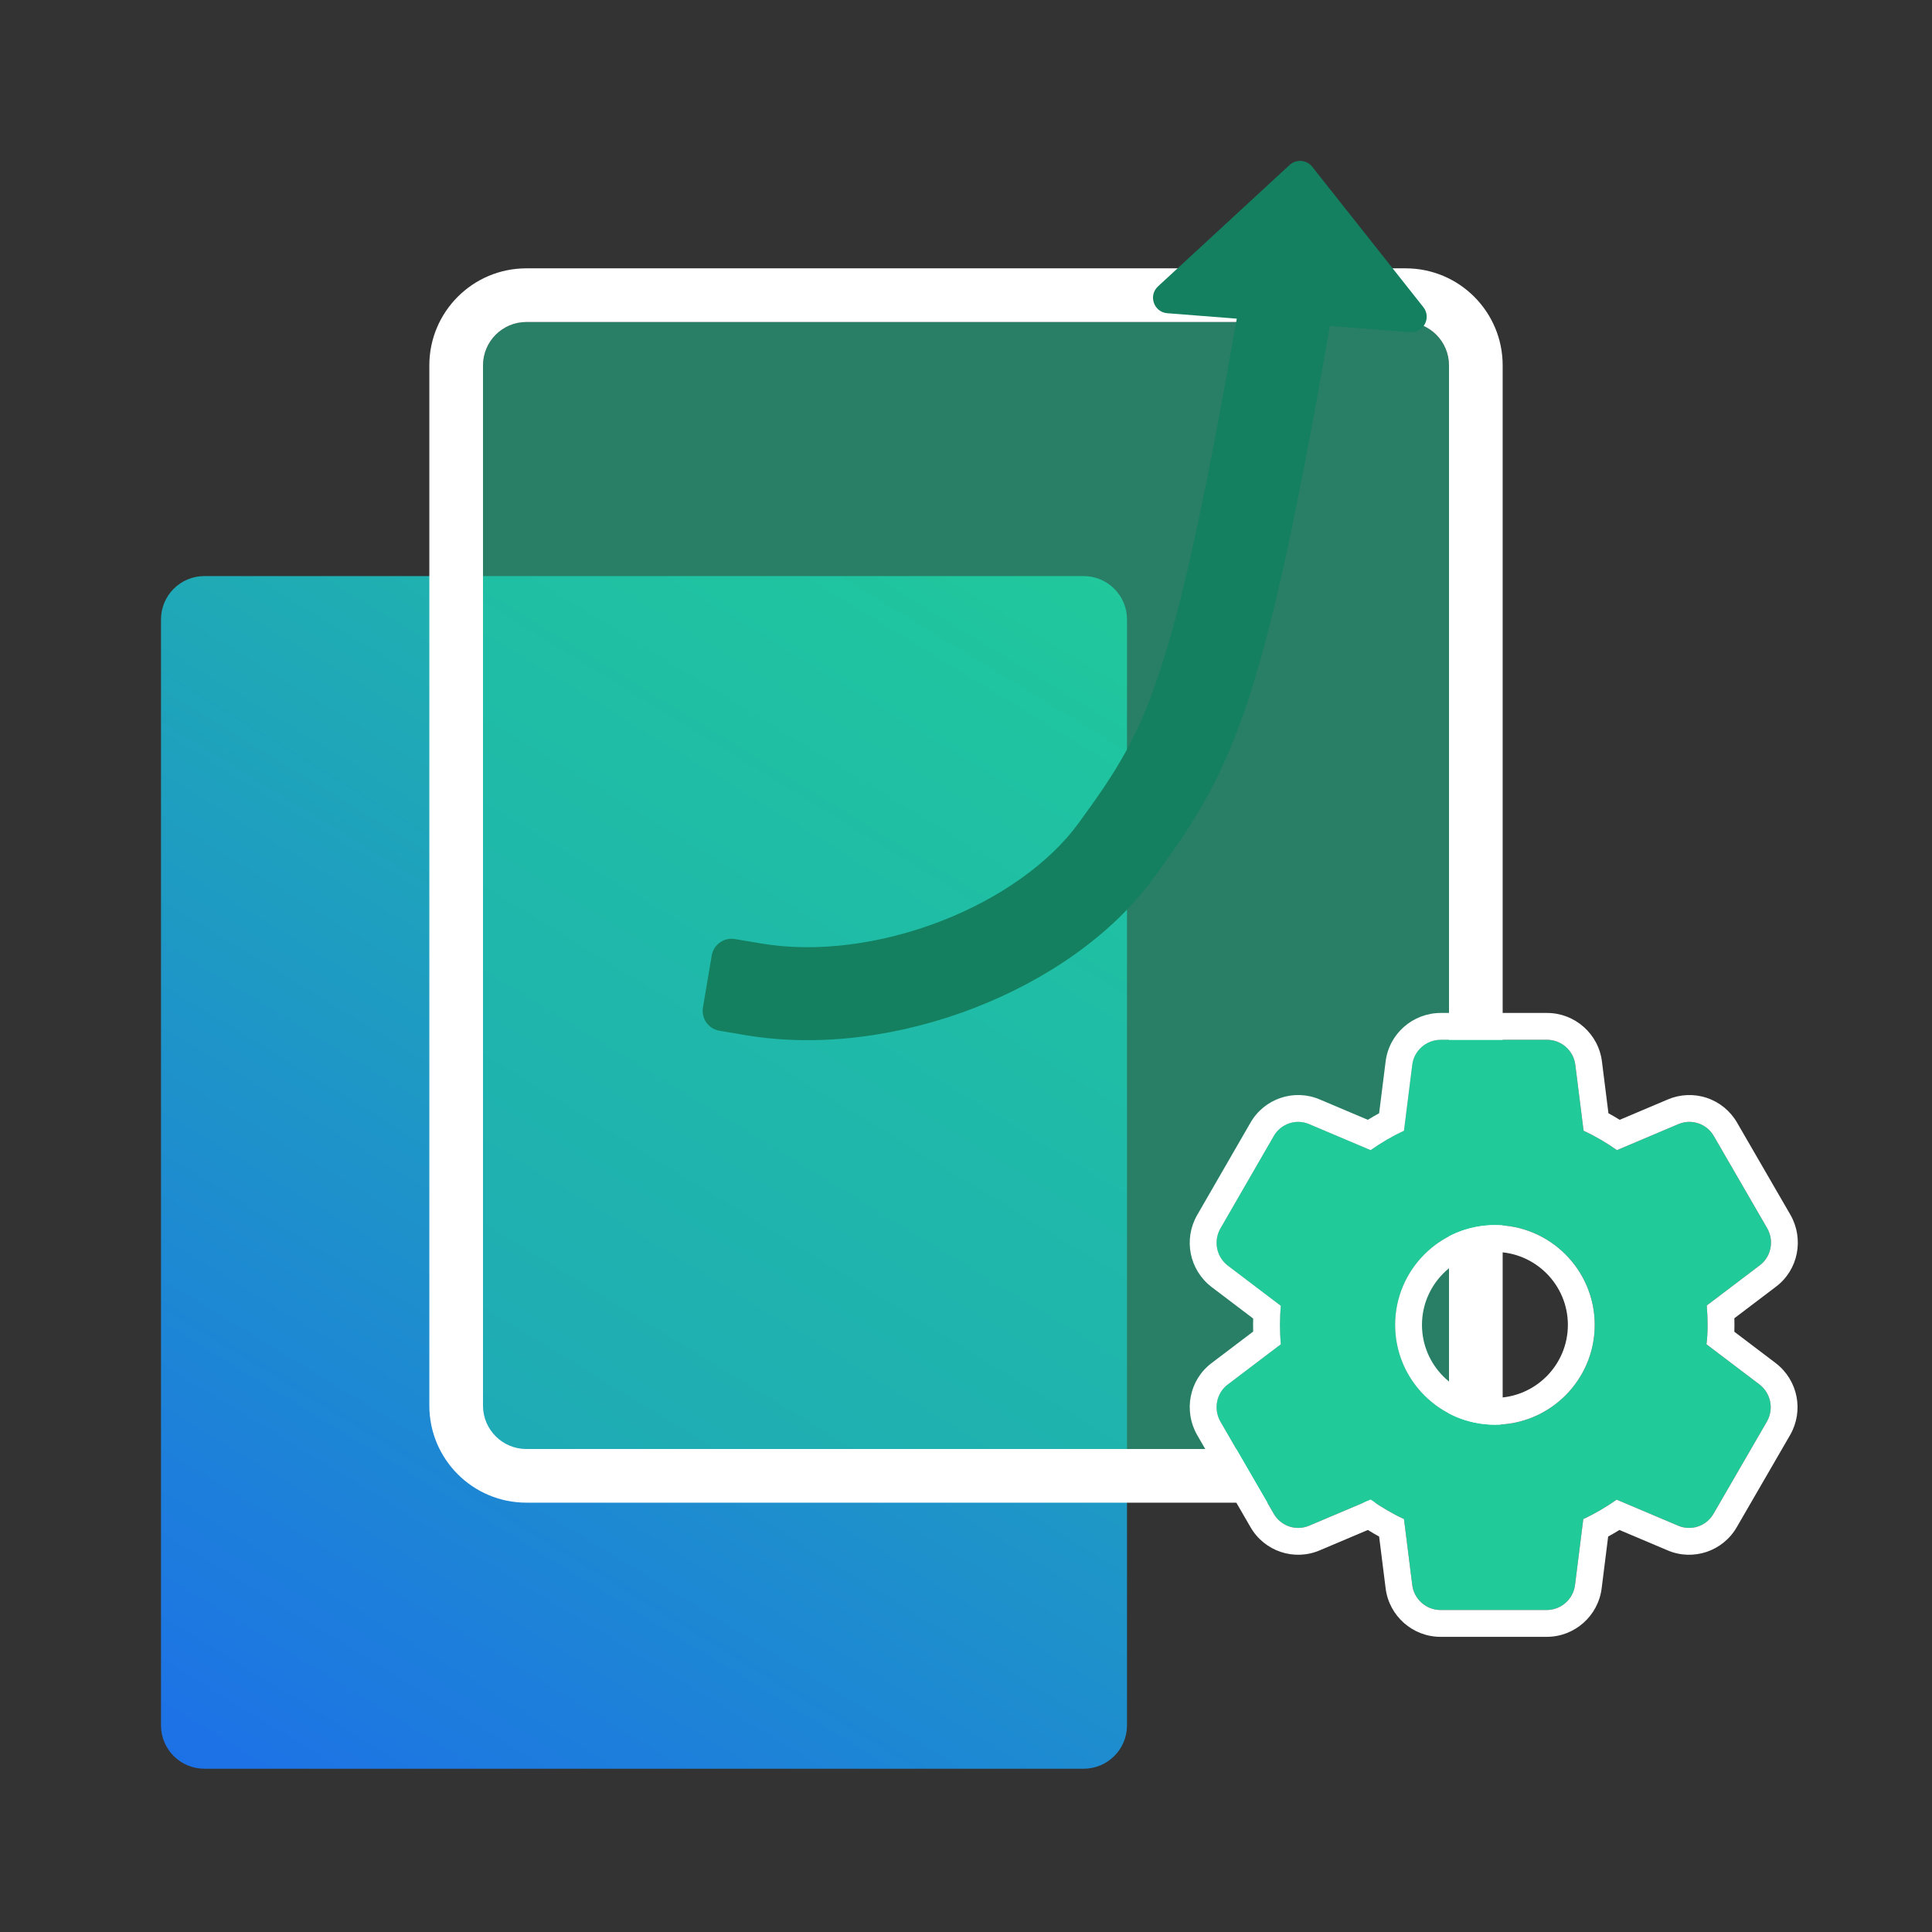<svg width="288" height="288" viewBox="0 0 288 288" fill="none" xmlns="http://www.w3.org/2000/svg">
<rect x="0" y="0" width="288" height="288" fill="#333333" stroke="none"/>
<g style="mix-blend-mode:multiply">
<path d="M24 92.342C24 88.77 26.895 85.875 30.467 85.875H161.533C165.105 85.875 168 88.77 168 92.342V257.194C168 260.765 165.105 263.661 161.533 263.661H30.467C26.895 263.661 24 260.765 24 257.194V92.342Z" fill="url(#paint0_linear_462_507)"/>
</g>
<g style="mix-blend-mode:multiply" opacity="0.5">
<path d="M72 54.467C72 50.895 74.895 48 78.467 48H209.533C213.105 48 216 50.895 216 54.467V209.533C216 213.105 213.105 216 209.533 216H78.467C74.895 216 72 213.105 72 209.533V54.467Z" fill="#20CB99"/>
</g>
<path fill-rule="evenodd" clip-rule="evenodd" d="M78.467 40H209.533C217.523 40 224 46.477 224 54.467V209.533C224 217.523 217.523 224 209.533 224H78.467C70.477 224 64 217.523 64 209.533V54.467C64 46.477 70.477 40 78.467 40ZM78.467 48C74.895 48 72 50.895 72 54.467V209.533C72 213.105 74.895 216 78.467 216H209.533C213.105 216 216 213.105 216 209.533V54.467C216 50.895 213.105 48 209.533 48H78.467Z" fill="white"/>
<g style="mix-blend-mode:multiply">
<path fill-rule="evenodd" clip-rule="evenodd" d="M195.614 24.859C194.779 23.805 193.224 23.683 192.236 24.595L172.623 42.69C171.142 44.057 172 46.534 174.01 46.691L184.367 47.501C179.868 73.135 176.621 88.181 173.433 98.374C169.84 109.862 166.382 115.034 160.743 122.757C156.469 128.61 149.089 133.9 140.234 137.327C131.414 140.741 121.792 142.048 113.426 140.637L109.551 139.983C107.917 139.708 106.369 140.809 106.094 142.443L104.787 150.194C104.511 151.827 105.612 153.375 107.246 153.651L111.122 154.304C122.397 156.205 134.559 154.386 145.238 150.253C155.882 146.133 165.713 139.453 171.937 130.931C178.068 122.533 182.449 115.98 186.661 102.512C190.181 91.258 193.618 75.093 198.249 48.587L210.181 49.521C212.191 49.678 213.424 47.365 212.173 45.785L195.614 24.859Z" fill="#148060"/>
</g>
<g style="mix-blend-mode:multiply">
<path d="M254.551 197.5C254.551 196.522 254.508 195.588 254.423 194.61L262.328 188.618C264.028 187.342 264.496 184.962 263.433 183.092L255.486 169.365C254.976 168.465 254.152 167.785 253.171 167.455C252.191 167.126 251.123 167.17 250.173 167.58L241.036 171.448C239.463 170.343 237.806 169.365 236.063 168.557L234.831 158.74C234.576 156.615 232.748 155 230.623 155H214.771C212.603 155 210.776 156.615 210.521 158.74L209.288 168.557C207.546 169.365 205.888 170.343 204.316 171.448L195.178 167.58C193.223 166.73 190.928 167.495 189.866 169.365L181.918 183.135C180.856 185.005 181.323 187.342 183.023 188.66L190.928 194.653C190.752 196.561 190.752 198.482 190.928 200.39L183.023 206.382C181.323 207.658 180.856 210.038 181.918 211.908L189.866 225.635C190.928 227.505 193.223 228.27 195.178 227.42L204.316 223.552C205.888 224.658 207.546 225.635 209.288 226.442L210.521 236.26C210.776 238.385 212.603 240 214.728 240H230.581C232.706 240 234.533 238.385 234.788 236.26L236.021 226.442C237.763 225.635 239.421 224.658 240.993 223.552L250.131 227.42C252.086 228.27 254.381 227.505 255.443 225.635L263.391 211.908C264.453 210.038 263.986 207.7 262.286 206.382L254.381 200.39C254.508 199.412 254.551 198.478 254.551 197.5ZM222.846 212.375C214.643 212.375 207.971 205.702 207.971 197.5C207.971 189.298 214.643 182.625 222.846 182.625C231.048 182.625 237.721 189.298 237.721 197.5C237.721 205.702 231.048 212.375 222.846 212.375Z" fill="#20CB99"/>
</g>
<path fill-rule="evenodd" clip-rule="evenodd" d="M181.918 183.135L189.866 169.365C190.928 167.495 193.223 166.73 195.178 167.58L204.316 171.448C205.888 170.342 207.546 169.365 209.288 168.557L210.521 158.74C210.776 156.615 212.603 155 214.771 155H230.623C232.748 155 234.576 156.615 234.831 158.74L236.063 168.557C237.806 169.365 239.463 170.342 241.036 171.448L250.173 167.58C251.123 167.17 252.191 167.126 253.171 167.455C254.152 167.785 254.976 168.465 255.486 169.365L263.433 183.092C264.496 184.962 264.028 187.342 262.328 188.618L254.423 194.61C254.508 195.587 254.551 196.522 254.551 197.5C254.551 198.478 254.508 199.413 254.381 200.39L262.286 206.382C263.986 207.7 264.453 210.038 263.391 211.908L255.443 225.635C254.381 227.505 252.086 228.27 250.131 227.42L240.993 223.552C239.421 224.657 237.763 225.635 236.021 226.442L234.788 236.26C234.533 238.385 232.706 240 230.581 240H214.728C212.603 240 210.776 238.385 210.521 236.26L209.288 226.442C207.546 225.635 205.888 224.657 204.316 223.552L195.178 227.42C193.223 228.27 190.928 227.505 189.866 225.635L181.918 211.908C180.856 210.038 181.323 207.658 183.023 206.382L190.928 200.39C190.752 198.482 190.752 196.561 190.928 194.653L183.023 188.66C181.323 187.342 180.856 185.005 181.918 183.135ZM186.809 196.55L180.59 191.835L180.573 191.822C177.3 189.285 176.395 184.759 178.44 181.159L178.447 181.147L186.396 167.375C188.463 163.753 192.922 162.25 196.752 163.903L203.902 166.929C204.452 166.589 205.013 166.261 205.584 165.949L206.551 158.251C207.055 154.098 210.607 151 214.771 151H230.623C234.769 151 238.299 154.123 238.801 158.251C238.801 158.255 238.802 158.259 238.802 158.263L239.767 165.949C240.338 166.261 240.899 166.589 241.449 166.929L248.588 163.907C248.593 163.905 248.598 163.903 248.603 163.901C250.455 163.106 252.535 163.022 254.445 163.663C256.354 164.305 257.959 165.626 258.956 167.375L266.903 181.102L266.911 181.116C268.935 184.678 268.091 189.288 264.737 191.811C264.734 191.813 264.731 191.815 264.728 191.818L258.537 196.511C258.546 196.838 258.551 197.167 258.551 197.5C258.551 197.838 258.546 198.177 258.535 198.52L264.719 203.208L264.736 203.221C268.008 205.757 268.914 210.284 266.868 213.884L266.86 213.898L258.911 227.628C256.843 231.248 252.385 232.75 248.556 231.097L241.407 228.071C240.857 228.411 240.296 228.739 239.725 229.051L238.76 236.737C238.759 236.741 238.759 236.745 238.758 236.749C238.257 240.877 234.727 244 230.581 244H214.728C210.582 244 207.052 240.878 206.551 236.749C206.55 236.745 206.55 236.741 206.549 236.737L205.584 229.051C205.013 228.739 204.452 228.411 203.902 228.071L196.752 231.097C192.923 232.75 188.465 231.248 186.397 227.627L178.448 213.898L178.44 213.884C176.416 210.322 177.26 205.712 180.614 203.19C180.617 203.187 180.62 203.185 180.623 203.182L186.809 198.493C186.792 197.845 186.792 197.197 186.809 196.55ZM211.971 197.5C211.971 203.493 216.852 208.375 222.846 208.375C228.839 208.375 233.721 203.493 233.721 197.5C233.721 191.507 228.839 186.625 222.846 186.625C216.852 186.625 211.971 191.507 211.971 197.5ZM207.971 197.5C207.971 205.702 214.643 212.375 222.846 212.375C231.048 212.375 237.721 205.702 237.721 197.5C237.721 189.298 231.048 182.625 222.846 182.625C214.643 182.625 207.971 189.298 207.971 197.5Z" fill="white"/>
<defs>
<linearGradient id="paint0_linear_462_507" x1="168" y1="66.548" x2="24" y2="302.163" gradientUnits="userSpaceOnUse">
<stop stop-color="#20CB99"/>
<stop offset="1" stop-color="#1C64F2"/>
</linearGradient>
</defs>
</svg>
